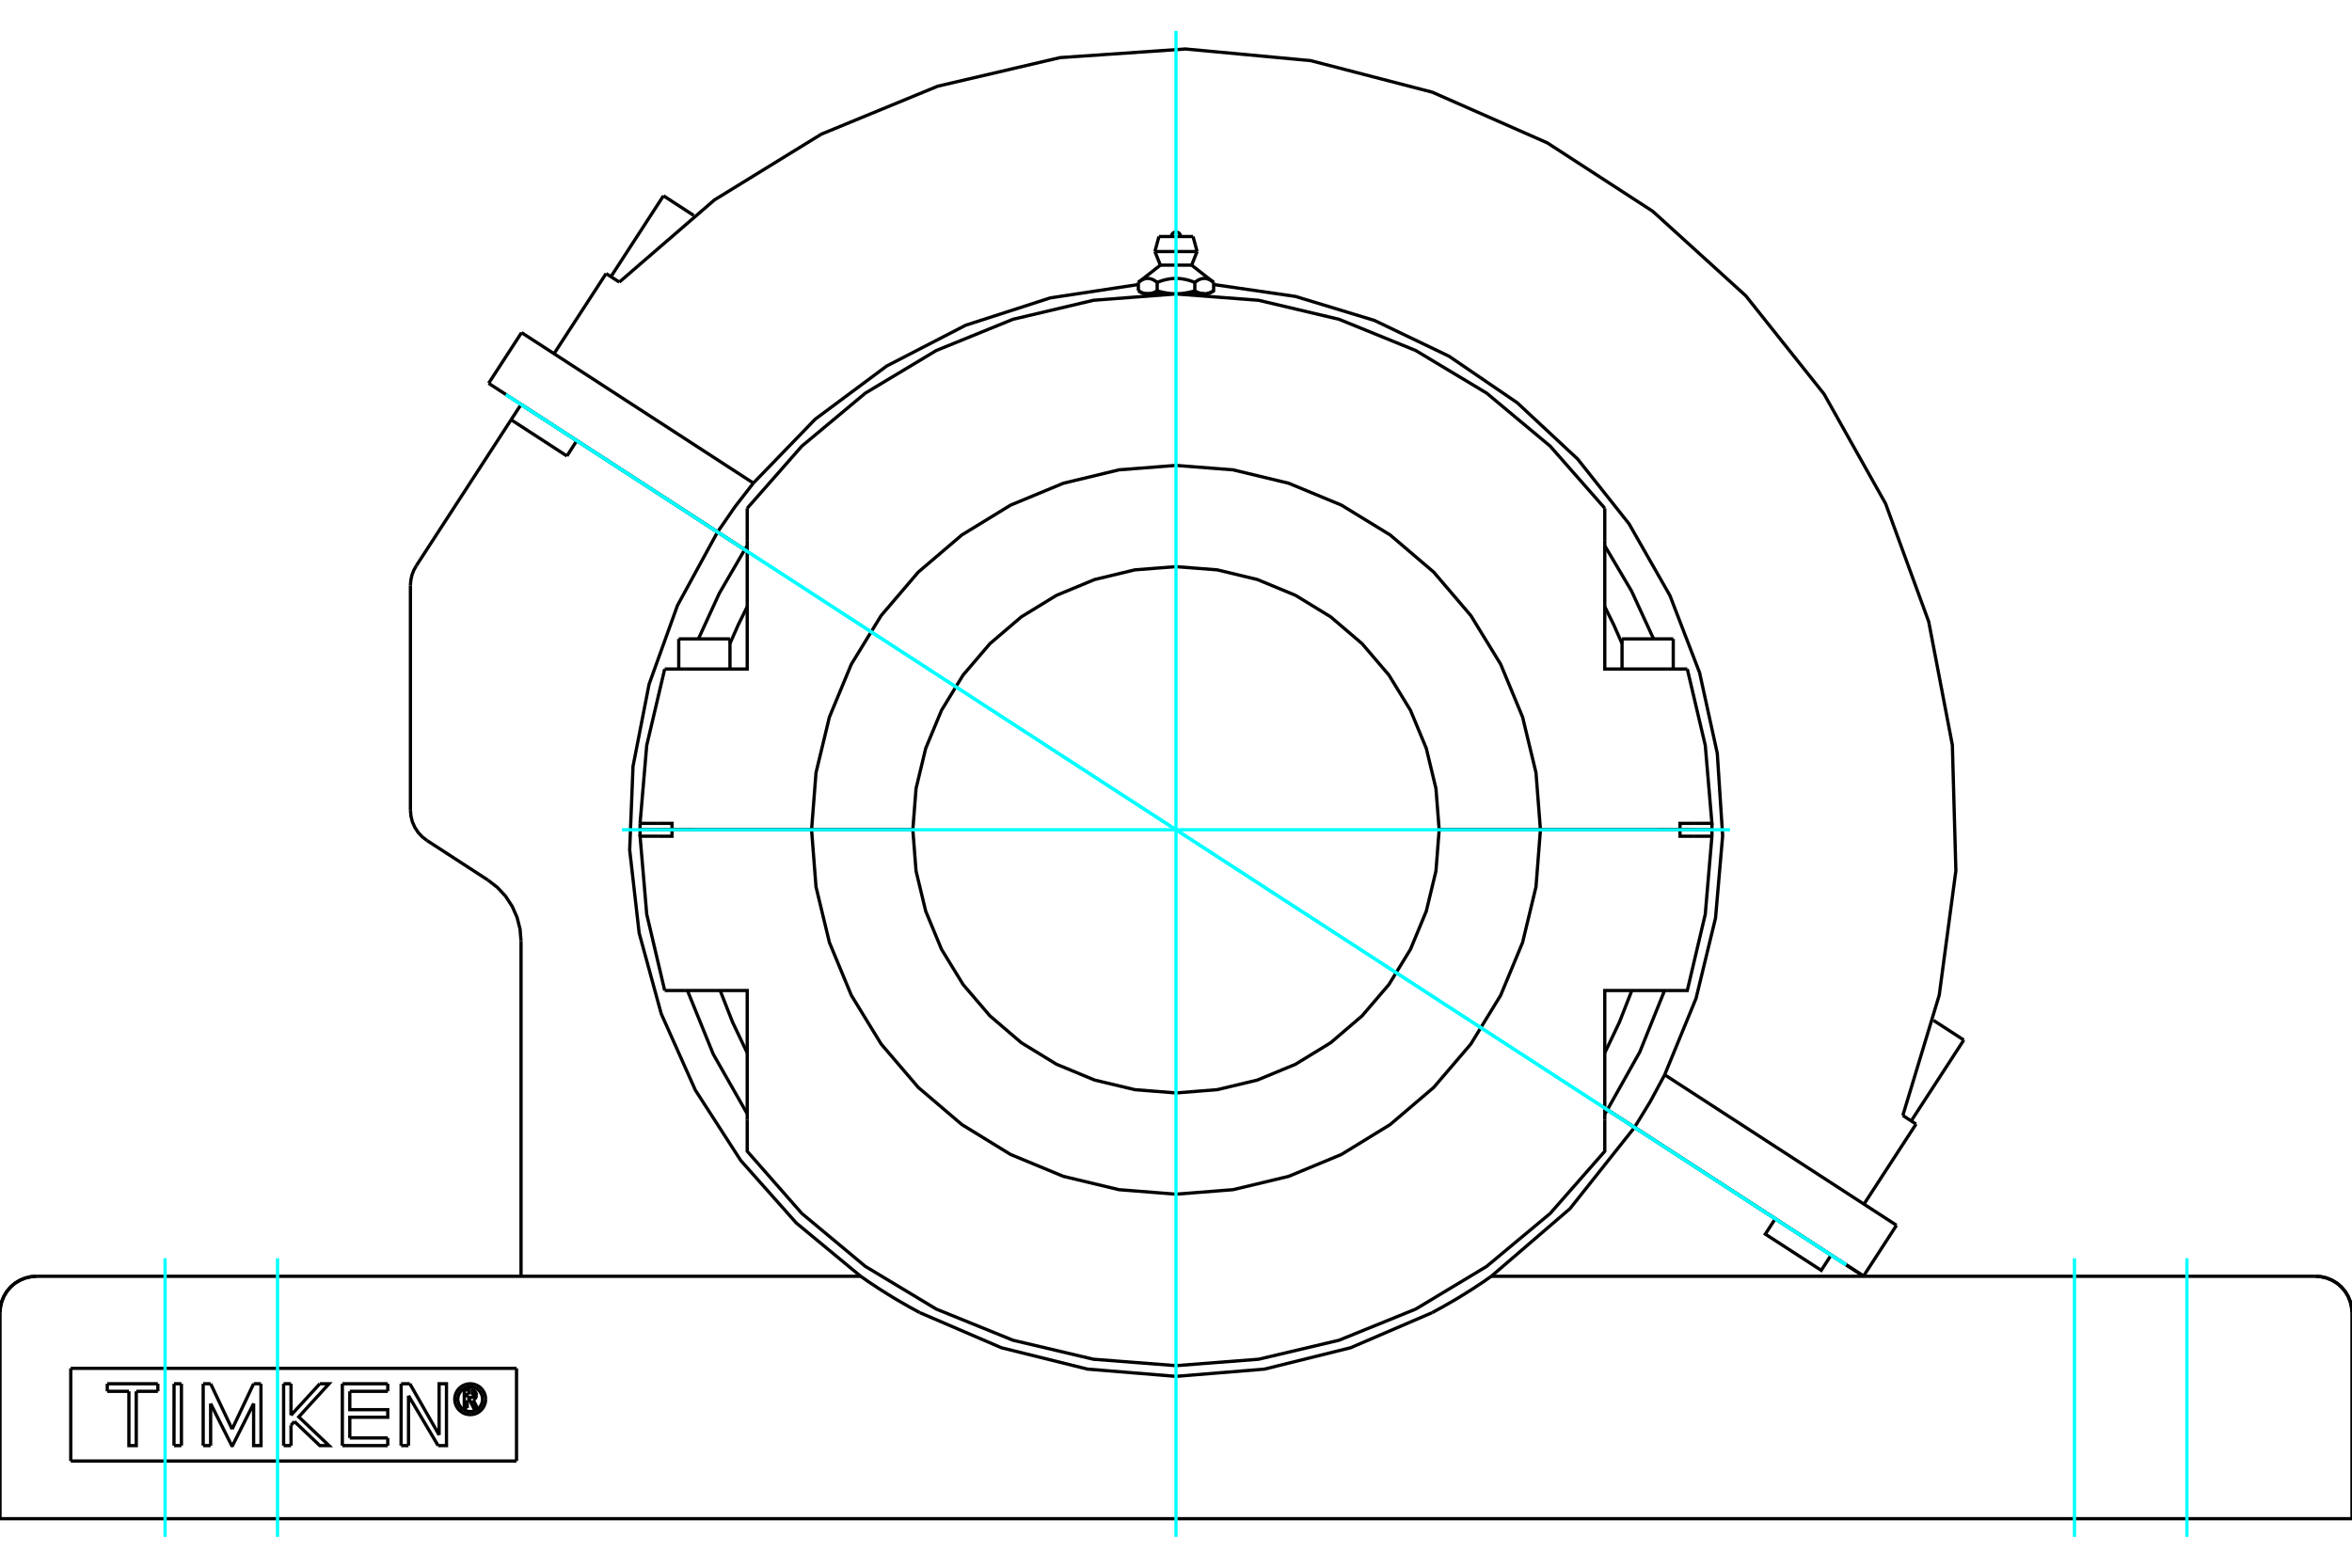 <?xml version="1.0" standalone="no"?>
<!DOCTYPE svg PUBLIC "-//W3C//DTD SVG 1.1//EN"
	"http://www.w3.org/Graphics/SVG/1.1/DTD/svg11.dtd">
<svg xmlns="http://www.w3.org/2000/svg" height="100%" width="100%" viewBox="0 0 36000 24000">
	<rect x="-1800" y="-1200" width="39600" height="26400" style="fill:#FFF"/>
	<g style="fill:none; fill-rule:evenodd" transform="matrix(1 0 0 1 0 0)">
		<g style="fill:none; stroke:#000; stroke-width:50; shape-rendering:geometricPrecision">
			<line x1="10182" y1="12702" x2="10252" y2="12702"/>
			<line x1="25748" y1="12702" x2="25818" y2="12702"/>
			<line x1="10128" y1="12702" x2="10182" y2="12702"/>
			<line x1="25818" y1="12702" x2="25872" y2="12702"/>
			<line x1="25398" y1="12702" x2="25425" y2="12702"/>
			<line x1="26203" y1="12702" x2="25714" y2="12702"/>
			<line x1="23578" y1="12702" x2="25714" y2="12702"/>
			<line x1="22028" y1="12702" x2="23578" y2="12702"/>
			<line x1="25449" y1="12702" x2="25680" y2="12702"/>
			<line x1="25425" y1="12702" x2="25478" y2="12702"/>
			<line x1="9797" y1="12704" x2="10286" y2="12704"/>
			<line x1="12422" y1="12704" x2="10286" y2="12704"/>
			<line x1="13972" y1="12704" x2="12422" y2="12704"/>
			<polyline points="10286,12704 10286,12802 10079,12802"/>
			<polyline points="10470,15164 11437,15164 11437,17140"/>
			<polyline points="24563,17140 24563,15164 25530,15164"/>
			<polyline points="25921,12802 25714,12802 25714,12704 23578,12704"/>
			<polyline points="9797,12704 9797,12753 9797,12802"/>
			<polyline points="10079,12802 9797,12802 9899,13997 10174,15164"/>
			<line x1="26203" y1="12802" x2="25921" y2="12802"/>
			<polyline points="25530,15164 25826,15164 26101,13997 26203,12802"/>
			<line x1="10174" y1="15164" x2="10470" y2="15164"/>
			<polyline points="24563,16119 24787,15649 24977,15164"/>
			<polyline points="11023,15164 11213,15649 11437,16119"/>
			<polyline points="11437,17140 11437,17625 12273,18577 13246,19388 14331,20041 15505,20518 16737,20809 18000,20907 19263,20809 20495,20518 21669,20041 22754,19388 23727,18577 24563,17625 24563,17140"/>
			<polyline points="26203,12802 26203,12753 26203,12704"/>
			<line x1="25714" y1="12704" x2="26203" y2="12704"/>
			<polyline points="25714,12702 25714,12605 25921,12605"/>
			<polyline points="25530,10242 24563,10242 24563,8267"/>
			<polyline points="11437,8267 11437,10242 10470,10242"/>
			<polyline points="10079,12605 10286,12605 10286,12702 12422,12702"/>
			<line x1="10470" y1="10242" x2="10174" y2="10242"/>
			<polyline points="24563,7781 23727,6830 22754,6018 21669,5366 20495,4888 19263,4597 18000,4500 16737,4597 15505,4888 14331,5366 13246,6018 12273,6830 11437,7781"/>
			<line x1="25826" y1="10242" x2="25530" y2="10242"/>
			<line x1="9797" y1="12605" x2="10079" y2="12605"/>
			<polyline points="9797,12605 9797,12653 9797,12702"/>
			<line x1="10286" y1="12702" x2="9797" y2="12702"/>
			<polyline points="10174,10242 9899,11410 9797,12605"/>
			<polyline points="26203,12702 26203,12653 26203,12605"/>
			<polyline points="25921,12605 26203,12605 26101,11410 25826,10242"/>
			<polyline points="11437,9288 11299,9567 11173,9852"/>
			<line x1="11437" y1="7781" x2="11437" y2="8267"/>
			<line x1="24563" y1="8267" x2="24563" y2="7781"/>
			<polyline points="24827,9852 24701,9567 24563,9288"/>
			<line x1="10575" y1="12702" x2="10602" y2="12702"/>
			<line x1="10522" y1="12702" x2="10575" y2="12702"/>
			<line x1="24827" y1="9781" x2="25611" y2="9781"/>
			<line x1="10389" y1="9781" x2="11173" y2="9781"/>
			<polyline points="17568,4497 17564,4497 17560,4497 17556,4497 17552,4497 17548,4496 17544,4496 17540,4496 17536,4495 17532,4494 17528,4494 17524,4493 17520,4492 17516,4491 17512,4490 17508,4489 17504,4488 17500,4487 17496,4486 17492,4484 17488,4483 17484,4482 17480,4480 17476,4478 17472,4477 17467,4475 17463,4473 17459,4471 17455,4469 17450,4467 17446,4465 17442,4463 17437,4460 17433,4458 17428,4455 17424,4453"/>
			<polyline points="17712,4453 17707,4455 17703,4458 17698,4460 17694,4463 17689,4465 17685,4467 17681,4469 17676,4471 17672,4473 17668,4475 17664,4477 17660,4478 17655,4480 17651,4482 17647,4483 17643,4484 17639,4486 17635,4487 17631,4488 17627,4489 17623,4490 17619,4491 17615,4492 17611,4493 17607,4494 17603,4494 17599,4495 17595,4496 17591,4496 17587,4496 17583,4497 17580,4497 17576,4497 17572,4497 17568,4497"/>
			<line x1="17712" y1="4453" x2="17712" y2="4323"/>
			<polyline points="17424,4323 17433,4315 17442,4309 17451,4303 17460,4297 17468,4292 17477,4287 17485,4283 17493,4279 17502,4276 17510,4273 17517,4270 17525,4268 17533,4266 17541,4265 17549,4263 17556,4263 17564,4262 17571,4262 17579,4263 17587,4263 17594,4265 17602,4266 17610,4268 17618,4270 17626,4273 17634,4276 17642,4279 17650,4283 17658,4287 17667,4292 17675,4297 17684,4303 17693,4309 17702,4315 17712,4323"/>
			<line x1="17424" y1="4323" x2="17424" y2="4453"/>
			<line x1="17761" y1="4059" x2="18239" y2="4059"/>
			<polyline points="17712,4323 17731,4315 17749,4309 17767,4303 17784,4297 17802,4292 17819,4287 17835,4283 17852,4279 17868,4276 17884,4273 17900,4270 17915,4268 17931,4266 17946,4265 17962,4263 17977,4263 17992,4262 18008,4262 18023,4263 18038,4263 18054,4265 18069,4266 18085,4268 18100,4270 18116,4273 18132,4276 18148,4279 18165,4283 18181,4287 18198,4292 18216,4297 18233,4303 18251,4309 18269,4315 18288,4323 18298,4315 18307,4309 18316,4303 18325,4297 18333,4292 18342,4287 18350,4283 18358,4279 18366,4276 18374,4273 18382,4270 18390,4268 18398,4266 18406,4265 18413,4263 18421,4263 18429,4262 18436,4262 18444,4263 18451,4263 18459,4265 18467,4266 18475,4268 18483,4270 18490,4273 18498,4276 18507,4279 18515,4283 18523,4287 18532,4292 18540,4297 18549,4303 18558,4309 18567,4315 18576,4323"/>
			<polyline points="17568,4497 18000,4497 17992,4497 17984,4497 17976,4497 17968,4497 17960,4496 17953,4496 17945,4496 17937,4495 17929,4494 17921,4494 17913,4493 17905,4492 17897,4491 17889,4490 17881,4489 17873,4488 17865,4487 17857,4486 17849,4484 17841,4483 17833,4482 17824,4480 17816,4478 17808,4477 17799,4475 17791,4473 17782,4471 17774,4469 17765,4467 17757,4465 17748,4463 17739,4460 17730,4458 17721,4455 17712,4453"/>
			<line x1="17501" y1="4497" x2="17568" y2="4497"/>
			<polyline points="18576,4323 18576,4453 18572,4455 18567,4458 18563,4460 18558,4463 18554,4465 18550,4467 18545,4469 18541,4471 18537,4473 18533,4475 18528,4477 18524,4478 18520,4480 18516,4482 18512,4483 18508,4484 18504,4486 18500,4487 18496,4488 18492,4489 18488,4490 18484,4491 18480,4492 18476,4493 18472,4494 18468,4494 18464,4495 18460,4496 18456,4496 18452,4496 18448,4497 18444,4497 18440,4497 18436,4497 18432,4497 18499,4497"/>
			<polyline points="18432,4497 18428,4497 18424,4497 18420,4497 18417,4497 18413,4496 18409,4496 18405,4496 18401,4495 18397,4494 18393,4494 18389,4493 18385,4492 18381,4491 18377,4490 18373,4489 18369,4488 18365,4487 18361,4486 18357,4484 18353,4483 18349,4482 18345,4480 18340,4478 18336,4477 18332,4475 18328,4473 18324,4471 18319,4469 18315,4467 18311,4465 18306,4463 18302,4460 18297,4458 18293,4455 18288,4453"/>
			<polyline points="18288,4323 18288,4453 18279,4455 18270,4458 18261,4460 18252,4463 18243,4465 18235,4467 18226,4469 18218,4471 18209,4473 18201,4475 18192,4477 18184,4478 18176,4480 18167,4482 18159,4483 18151,4484 18143,4486 18135,4487 18127,4488 18119,4489 18111,4490 18103,4491 18095,4492 18087,4493 18079,4494 18071,4494 18063,4495 18055,4496 18047,4496 18040,4496 18032,4497 18024,4497 18016,4497 18008,4497 18000,4497 18432,4497"/>
			<line x1="17677" y1="3851" x2="18323" y2="3851"/>
			<line x1="17739" y1="3621" x2="18261" y2="3621"/>
			<line x1="10320" y1="12702" x2="10551" y2="12702"/>
			<line x1="12422" y1="12702" x2="13972" y2="12702"/>
			<polyline points="22028,12702 21979,12072 21831,11457 21589,10874 21259,10335 20848,9854 20368,9444 19829,9114 19245,8872 18630,8724 18000,8675 17370,8724 16755,8872 16171,9114 15632,9444 15152,9854 14741,10335 14411,10874 14169,11457 14021,12072 13972,12702"/>
			<polyline points="23578,12702 23510,11829 23305,10978 22970,10170 22513,9424 21944,8758 21278,8190 20532,7733 19724,7398 18873,7193 18000,7125 17127,7193 16276,7398 15468,7733 14722,8190 14056,8758 13487,9424 13030,10170 12695,10978 12490,11829 12422,12702"/>
			<line x1="23578" y1="12704" x2="22028" y2="12704"/>
			<polyline points="13972,12704 14021,13334 14169,13949 14411,14533 14741,15072 15152,15552 15632,15963 16171,16293 16755,16535 17370,16682 18000,16732 18630,16682 19245,16535 19829,16293 20368,15963 20848,15552 21259,15072 21589,14533 21831,13949 21979,13334 22028,12704"/>
			<polyline points="12422,12704 12490,13577 12695,14428 13030,15236 13487,15983 14056,16648 14722,17216 15468,17674 16276,18009 17127,18213 18000,18282 18873,18213 19724,18009 20532,17674 21278,17216 21944,16648 22513,15983 22970,15236 23305,14428 23510,13577 23578,12704"/>
			<line x1="10155" y1="2997" x2="10618" y2="3298"/>
			<line x1="29594" y1="15621" x2="30058" y2="15922"/>
			<line x1="10984" y1="8144" x2="11399" y2="8414"/>
			<line x1="7479" y1="5868" x2="10984" y2="8144"/>
			<polyline points="24603,16989 25019,17258 28524,19535"/>
			<line x1="29028" y1="18758" x2="28524" y2="19535"/>
			<line x1="25480" y1="16454" x2="29028" y2="18758"/>
			<polyline points="25019,17258 25260,16863 25480,16454"/>
			<line x1="7983" y1="5092" x2="7479" y2="5868"/>
			<polyline points="11531,7396 11247,7762 10984,8144"/>
			<line x1="7983" y1="5092" x2="11531" y2="7396"/>
			<polyline points="25480,16454 25960,15284 26258,14055 26367,12795 26285,11533 26014,10298 25560,9117 24934,8019 24148,7028 23223,6166 22178,5453 21038,4906 19828,4538 18576,4356"/>
			<polyline points="17424,4356 16077,4560 14781,4979 13571,5604 12478,6417 11531,7396"/>
			<polyline points="11437,8355 11418,8385 11399,8414"/>
			<polyline points="25310,9781 24973,9049 24563,8355"/>
			<polyline points="24603,16989 25099,16105 25478,15164"/>
			<line x1="29327" y1="17209" x2="28530" y2="18435"/>
			<line x1="29125" y1="17077" x2="29327" y2="17209"/>
			<polyline points="29125,17077 29682,15236 29937,13329 29883,11406 29521,9517 28861,7710 27919,6032 26720,4527 25296,3234 23683,2187 21922,1411 20060,928 18144,750 16225,882 14352,1320 12573,2053 10935,3061 9479,4319"/>
			<line x1="9277" y1="4188" x2="9479" y2="4319"/>
			<line x1="9277" y1="4188" x2="8480" y2="5415"/>
			<line x1="1083" y1="20948" x2="1083" y2="22367"/>
			<line x1="7906" y1="22367" x2="1083" y2="22367"/>
			<line x1="7906" y1="20948" x2="7906" y2="22367"/>
			<line x1="1083" y1="20948" x2="7906" y2="20948"/>
			<polyline points="7433,21421 7430,21384 7422,21348 7407,21313 7388,21282 7364,21253 7336,21229 7304,21210 7270,21196 7234,21187 7197,21184 7160,21187 7124,21196 7089,21210 7058,21229 7029,21253 7005,21282 6986,21313 6972,21348 6963,21384 6960,21421 6963,21458 6972,21494 6986,21528 7005,21560 7029,21588 7058,21612 7089,21632 7124,21646 7160,21654 7197,21657 7234,21654 7270,21646 7304,21632 7336,21612 7364,21588 7388,21560 7407,21528 7422,21494 7430,21458 7433,21421"/>
			<polyline points="7386,21421 7384,21391 7377,21362 7365,21335 7350,21309 7331,21287 7308,21268 7283,21252 7255,21241 7226,21234 7197,21231 7167,21234 7138,21241 7111,21252 7085,21268 7063,21287 7044,21309 7028,21335 7017,21362 7010,21391 7007,21421 7010,21450 7017,21479 7028,21507 7044,21532 7063,21555 7085,21574 7111,21589 7138,21601 7167,21608 7197,21610 7226,21608 7255,21601 7283,21589 7308,21574 7331,21555 7350,21532 7365,21507 7377,21479 7384,21450 7386,21421"/>
			<line x1="6273" y1="21184" x2="6721" y2="21968"/>
			<line x1="6140" y1="21184" x2="6273" y2="21184"/>
			<line x1="6139" y1="22131" x2="6140" y2="21184"/>
			<line x1="6253" y1="22131" x2="6139" y2="22131"/>
			<line x1="6253" y1="21367" x2="6253" y2="22131"/>
			<line x1="6706" y1="22131" x2="6253" y2="21367"/>
			<polyline points="6721,21968 6721,21184 6834,21184 6834,22131 6706,22131"/>
			<line x1="4454" y1="21666" x2="4895" y2="21184"/>
			<line x1="4454" y1="21184" x2="4454" y2="21666"/>
			<line x1="4341" y1="21184" x2="4454" y2="21184"/>
			<line x1="4341" y1="22131" x2="4341" y2="21184"/>
			<line x1="4455" y1="22131" x2="4341" y2="22131"/>
			<line x1="4454" y1="21820" x2="4455" y2="22131"/>
			<line x1="4507" y1="21762" x2="4454" y2="21820"/>
			<polyline points="4895,21184 5036,21184 4573,21691 5036,22131 4895,22131 4507,21762"/>
			<line x1="2777" y1="22131" x2="2663" y2="22131"/>
			<line x1="2777" y1="21184" x2="2777" y2="22131"/>
			<line x1="2664" y1="21184" x2="2777" y2="21184"/>
			<line x1="2663" y1="22131" x2="2664" y2="21184"/>
			<line x1="2416" y1="21300" x2="2086" y2="21300"/>
			<line x1="2416" y1="21184" x2="2416" y2="21300"/>
			<line x1="1642" y1="21184" x2="2416" y2="21184"/>
			<line x1="1642" y1="21300" x2="1642" y2="21184"/>
			<line x1="1973" y1="21300" x2="1642" y2="21300"/>
			<polyline points="2086,21300 2086,22131 1973,22131 1973,21300"/>
			<line x1="3882" y1="21184" x2="3994" y2="21184"/>
			<line x1="3553" y1="21879" x2="3882" y2="21184"/>
			<line x1="3224" y1="21184" x2="3553" y2="21879"/>
			<line x1="3110" y1="21184" x2="3224" y2="21184"/>
			<line x1="3110" y1="22131" x2="3110" y2="21184"/>
			<line x1="3224" y1="22131" x2="3110" y2="22131"/>
			<line x1="3224" y1="21488" x2="3224" y2="22131"/>
			<polyline points="3994,21184 3995,22131 3882,22131 3882,21488 3559,22131 3547,22131 3224,21488"/>
			<line x1="5935" y1="21300" x2="5354" y2="21300"/>
			<line x1="5935" y1="21184" x2="5935" y2="21300"/>
			<line x1="5240" y1="21184" x2="5935" y2="21184"/>
			<line x1="5240" y1="22131" x2="5240" y2="21184"/>
			<line x1="5935" y1="22131" x2="5240" y2="22131"/>
			<line x1="5935" y1="22014" x2="5935" y2="22131"/>
			<line x1="5354" y1="22014" x2="5935" y2="22014"/>
			<polyline points="5354,21300 5354,21581 5935,21581 5935,21697 5354,21697 5354,22014"/>
			<line x1="7151" y1="21323" x2="7151" y2="21393"/>
			<line x1="7212" y1="21323" x2="7151" y2="21323"/>
			<polyline points="7248,21358 7247,21352 7246,21347 7244,21342 7241,21337 7237,21333 7233,21330 7228,21327 7223,21325 7218,21324 7212,21323"/>
			<line x1="7292" y1="21358" x2="7248" y2="21358"/>
			<polyline points="7292,21358 7291,21345 7288,21332 7283,21321 7276,21310 7267,21301 7257,21293 7246,21286 7234,21282 7221,21280 7209,21279"/>
			<line x1="7106" y1="21279" x2="7209" y2="21279"/>
			<line x1="7106" y1="21556" x2="7106" y2="21279"/>
			<line x1="7152" y1="21556" x2="7106" y2="21556"/>
			<line x1="7152" y1="21437" x2="7152" y2="21556"/>
			<polyline points="7151,21393 7213,21393 7219,21392 7224,21391 7229,21389 7233,21386 7237,21383 7241,21379 7244,21374 7246,21369 7247,21364 7248,21359 7292,21359"/>
			<polyline points="7244,21431 7255,21425 7266,21417 7275,21407 7282,21397 7288,21385 7291,21372 7292,21359"/>
			<polyline points="7244,21431 7309,21561 7253,21561 7190,21437 7152,21437"/>
			<line x1="0" y1="23250" x2="0" y2="20096"/>
			<polyline points="6372,8661 6333,8731 6305,8806 6288,8884 6282,8964"/>
			<line x1="6282" y1="12401" x2="6282" y2="8964"/>
			<polyline points="6282,12401 6290,12493 6312,12582 6350,12667 6400,12744 6463,12811 6536,12868"/>
			<line x1="7468" y1="13473" x2="6536" y2="12868"/>
			<polyline points="7975,14407 7960,14223 7914,14044 7840,13876 7739,13721 7614,13586 7468,13473"/>
			<line x1="7975" y1="19539" x2="7975" y2="14407"/>
			<line x1="28027" y1="19215" x2="28526" y2="19539"/>
			<line x1="25018" y1="17260" x2="24602" y2="16991"/>
			<line x1="27172" y1="18659" x2="25018" y2="17260"/>
			<line x1="28027" y1="19215" x2="27172" y2="18659"/>
			<line x1="8677" y1="6981" x2="7823" y2="6426"/>
			<line x1="6372" y1="8661" x2="7823" y2="6426"/>
			<polyline points="10982,8146 10369,9270 9935,10475 9689,11732 9638,13012 9783,14284 10121,15520 10643,16689 11337,17765 12188,18723 13174,19539"/>
			<polyline points="10982,8146 8828,6747 8677,6981"/>
			<polyline points="36000,23250 35443,23250 557,23250 0,23250"/>
			<line x1="36000" y1="23250" x2="36000" y2="20096"/>
			<polyline points="557,19539 470,19546 385,19566 304,19600 229,19645 163,19702 106,19769 61,19843 27,19924 7,20009 0,20096"/>
			<polyline points="36000,20096 35993,20009 35973,19924 35939,19843 35894,19769 35837,19702 35771,19645 35696,19600 35615,19566 35530,19546 35443,19539"/>
			<polyline points="22826,19539 22824,19540 22819,19544 22811,19549 22800,19557 22786,19567 22769,19578 22751,19591 22730,19606 22708,19621 22684,19637 22660,19653 22636,19669 22610,19686 22583,19704 22556,19722 22528,19740 22499,19758 22469,19777 22439,19796 22409,19815 22377,19834 22346,19854 22314,19873 22281,19893 22248,19912 22215,19931 22182,19950 22149,19969 22116,19988 22083,20007 22050,20025 22017,20043 21984,20061 21952,20079 21920,20096"/>
			<line x1="22826" y1="19539" x2="35443" y2="19539"/>
			<polyline points="14080,20096 14048,20079 14016,20061 13983,20043 13950,20025 13917,20007 13884,19988 13851,19969 13818,19950 13785,19931 13752,19912 13719,19893 13686,19873 13654,19854 13623,19834 13591,19815 13561,19796 13531,19777 13501,19758 13472,19740 13444,19722 13417,19704 13390,19686 13364,19669 13340,19653 13316,19637 13292,19621 13270,19606 13249,19591 13231,19578 13214,19567 13200,19557 13189,19549 13181,19544 13176,19540 13174,19539"/>
			<line x1="557" y1="19539" x2="13174" y2="19539"/>
			<polyline points="14080,20096 15328,20633 16646,20960 18000,21071 19354,20960 20672,20633 21920,20096"/>
			<line x1="7823" y1="6426" x2="7975" y2="6193"/>
			<line x1="8828" y1="6747" x2="7975" y2="6193"/>
			<polyline points="28027,19215 27876,19448 27020,18893 27172,18659"/>
			<polyline points="22826,19539 24030,18504 25018,17260"/>
			<polyline points="24563,17051 24583,17021 24602,16991"/>
			<polyline points="10522,15164 10917,16138 11437,17051"/>
			<polyline points="11398,8416 11011,9081 10690,9781"/>
			<line x1="11398" y1="8416" x2="10982" y2="8146"/>
			<line x1="25450" y1="12704" x2="25450" y2="12702"/>
			<line x1="24827" y1="9781" x2="24827" y2="10242"/>
			<line x1="25611" y1="10242" x2="25611" y2="9781"/>
			<line x1="11012" y1="12704" x2="11012" y2="12702"/>
			<line x1="10389" y1="9781" x2="10389" y2="10242"/>
			<line x1="11173" y1="10242" x2="11173" y2="9781"/>
			<polyline points="18069,3621 18068,3610 18066,3599 18062,3589 18056,3580 18049,3572 18041,3565 18031,3559 18021,3555 18011,3552 18000,3552 17989,3552 17979,3555 17969,3559 17959,3565 17951,3572 17944,3580 17938,3589 17934,3599 17932,3610 17931,3621"/>
			<line x1="17761" y1="4059" x2="17424" y2="4323"/>
			<line x1="18576" y1="4323" x2="18239" y2="4059"/>
			<line x1="17424" y1="4453" x2="17501" y2="4497"/>
			<line x1="18499" y1="4497" x2="18576" y2="4453"/>
			<line x1="17551" y1="4497" x2="17551" y2="4512"/>
			<line x1="18449" y1="4512" x2="18449" y2="4497"/>
			<line x1="17677" y1="3851" x2="17761" y2="4059"/>
			<line x1="18239" y1="4059" x2="18323" y2="3851"/>
			<line x1="17739" y1="3621" x2="17677" y2="3851"/>
			<line x1="18323" y1="3851" x2="18261" y2="3621"/>
			<line x1="10155" y1="2997" x2="9351" y2="4236"/>
			<line x1="29253" y1="17161" x2="30058" y2="15922"/>
			<polyline points="557,19539 470,19546 385,19566 304,19600 229,19645 163,19702 106,19769 61,19843 27,19924 7,20009 0,20096"/>
			<polyline points="36000,20096 35993,20009 35973,19924 35939,19843 35894,19769 35837,19702 35771,19645 35696,19600 35615,19566 35530,19546 35443,19539"/>
		</g>
		<g style="fill:none; stroke:#0FF; stroke-width:50; shape-rendering:geometricPrecision">
			<line x1="18000" y1="23527" x2="18000" y2="473"/>
			<line x1="9520" y1="12703" x2="26480" y2="12703"/>
			<line x1="28257" y1="19364" x2="7743" y2="6042"/>
			<line x1="28257" y1="19364" x2="7743" y2="6042"/>
			<line x1="2527" y1="19263" x2="2527" y2="23527"/>
			<line x1="33473" y1="19263" x2="33473" y2="23527"/>
			<line x1="4248" y1="19263" x2="4248" y2="23527"/>
			<line x1="31752" y1="19263" x2="31752" y2="23527"/>
		</g>
	</g>
</svg>
